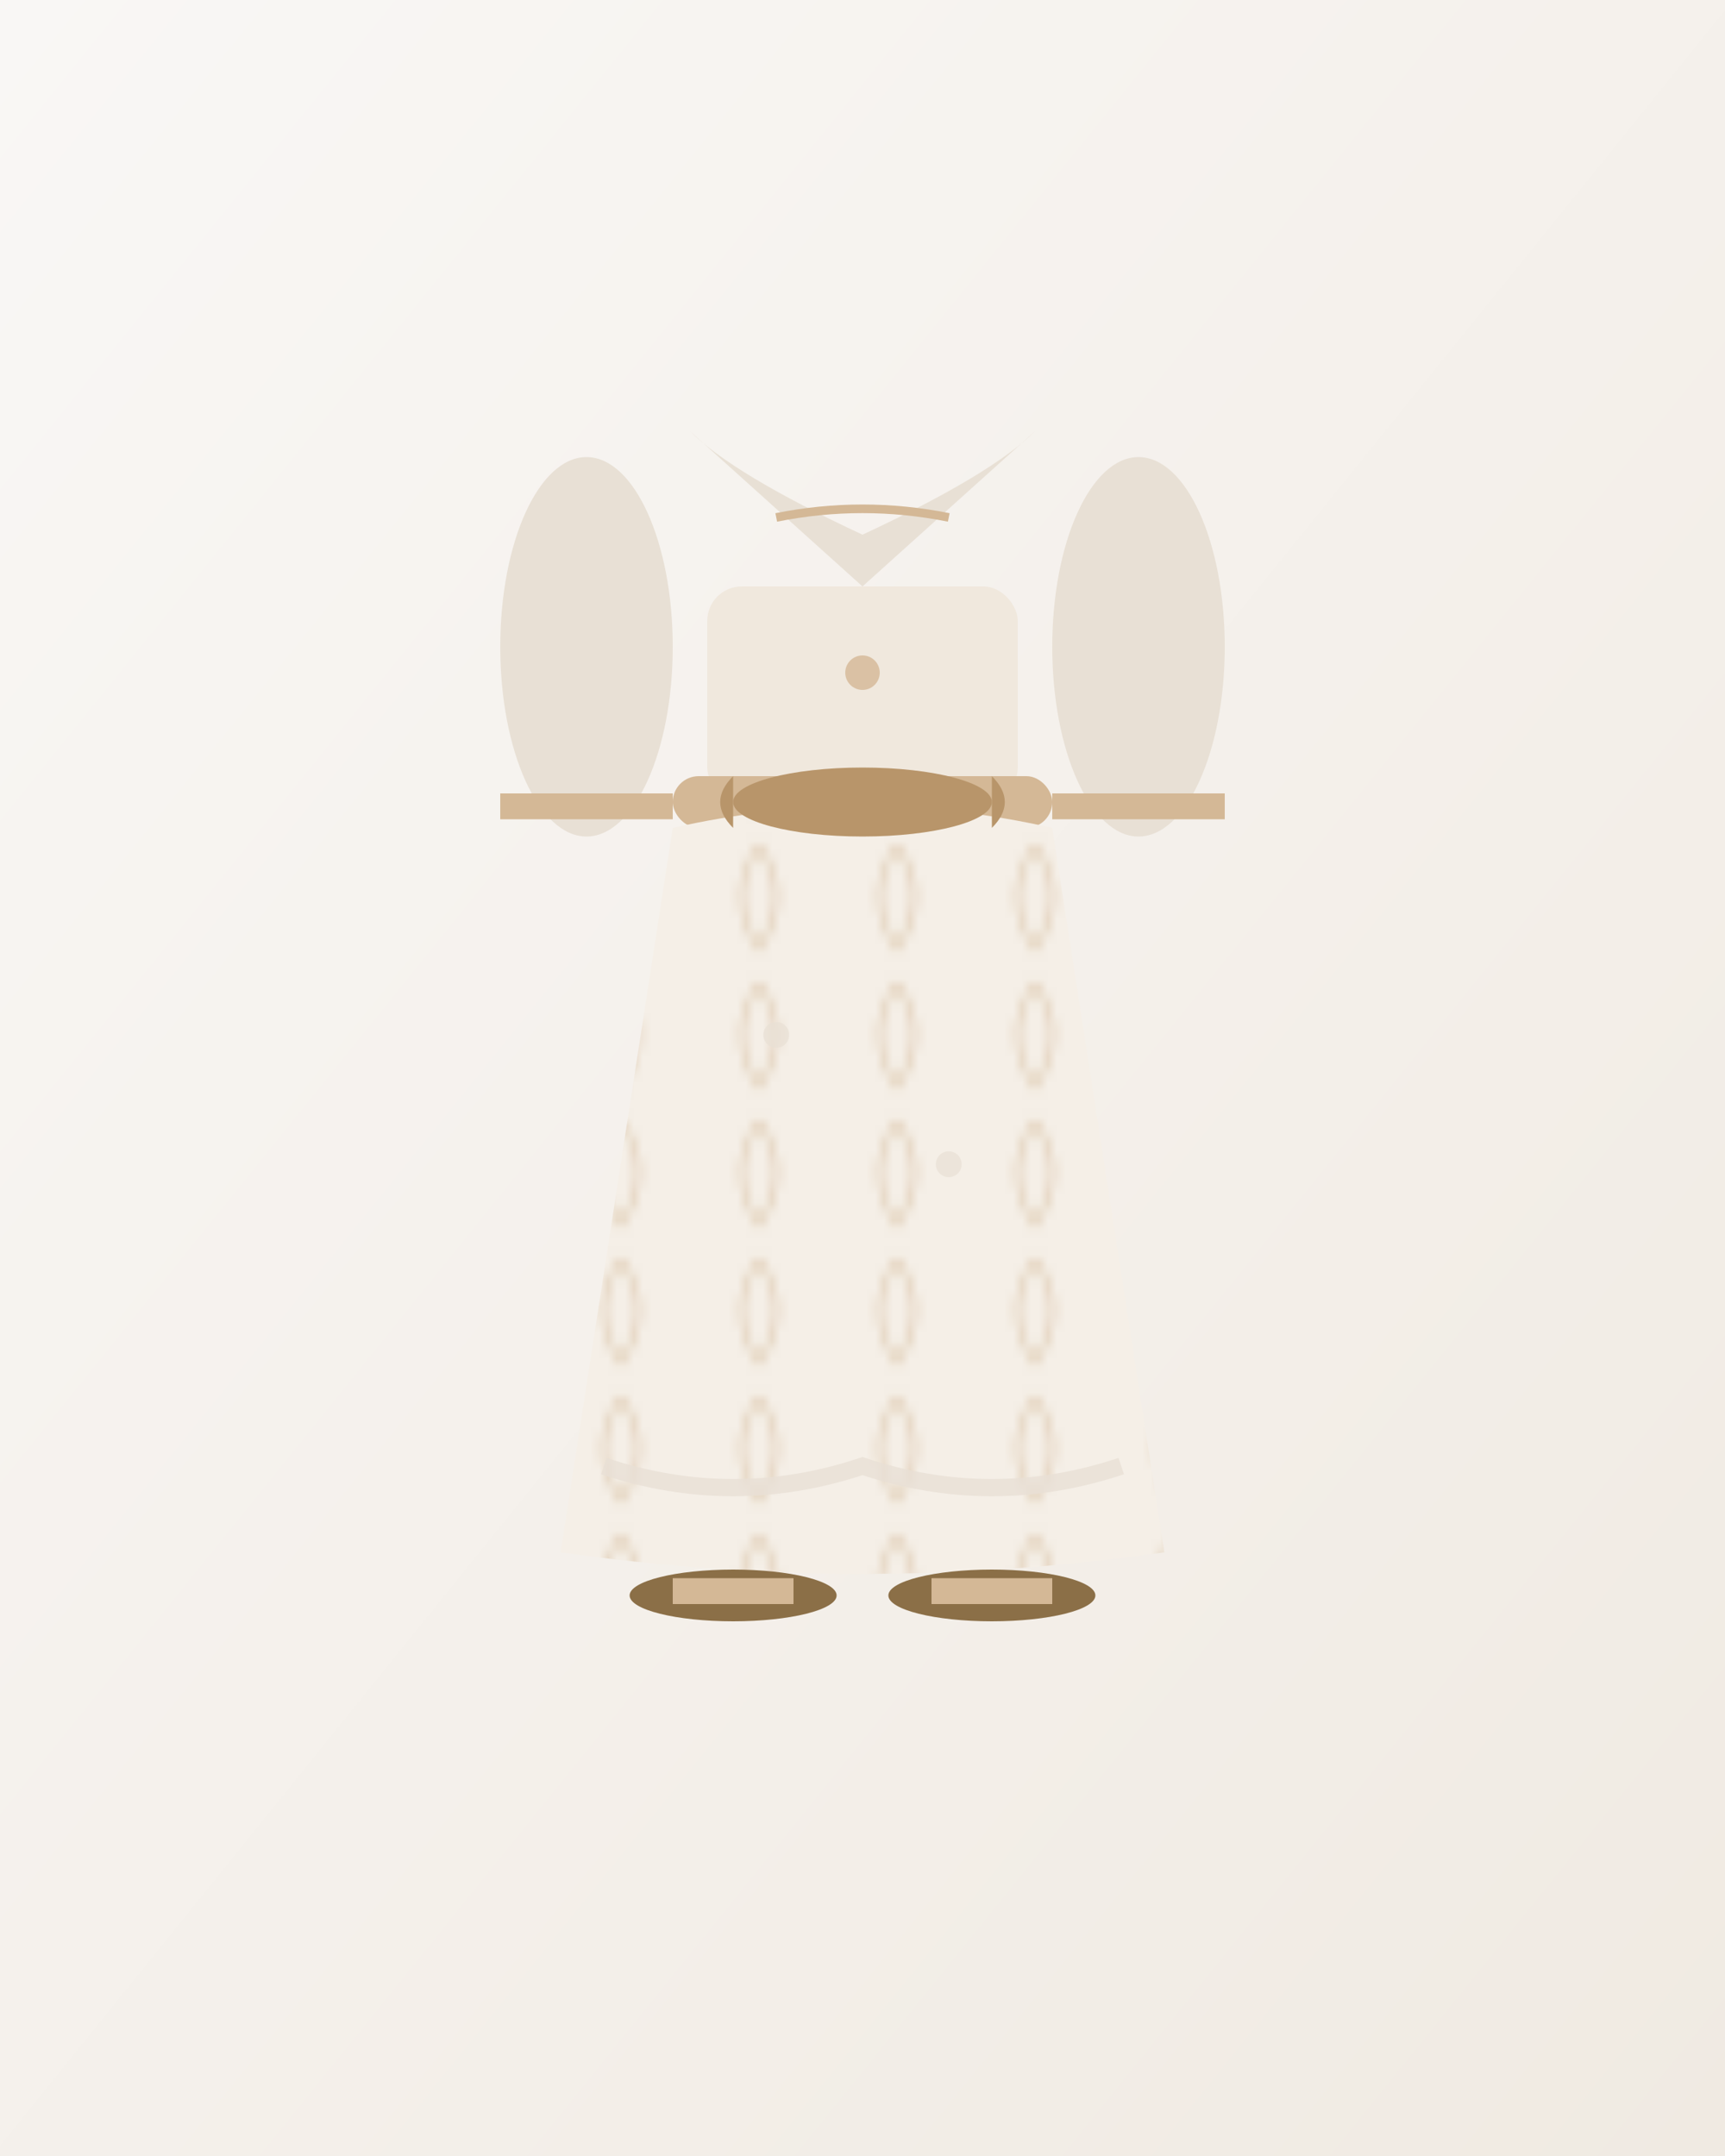<svg width="200" height="250" xmlns="http://www.w3.org/2000/svg">
  <defs>
    <linearGradient id="plusDressBg1" x1="0%" y1="0%" x2="100%" y2="100%">
      <stop offset="0%" style="stop-color:#F9F7F5"/>
      <stop offset="100%" style="stop-color:#F0EAE2"/>
    </linearGradient>
    <pattern id="flowing1" patternUnits="userSpaceOnUse" width="16" height="16">
      <rect width="16" height="16" fill="#F5EFE7"/>
      <path d="M 8 2 Q 12 8 8 14 Q 4 8 8 2" fill="none" stroke="#D4B896" stroke-width="0.6" opacity="0.6"/>
    </pattern>
  </defs>
  
  <!-- 背景 -->
  <rect width="200" height="250" fill="url(#plusDressBg1)"/>
  
  <!-- エンパイアウエストドレス -->
  <!-- Vネック -->
  <path d="M 80 50 L 100 68 L 120 50 Q 115 55 100 62 Q 85 55 80 50 Z" fill="#E8E0D5"/>
  
  <!-- 3/4スリーブ -->
  <ellipse cx="68" cy="75" rx="10" ry="22" fill="#E8E0D5"/>
  <ellipse cx="132" cy="75" rx="10" ry="22" fill="#E8E0D5"/>
  
  <!-- エンパイアボディス -->
  <rect x="82" y="68" width="36" height="25" fill="#F0E8DD" rx="4"/>
  
  <!-- ハイウエスト切り替え -->
  <rect x="78" y="90" width="44" height="6" fill="#D4B896" rx="3"/>
  
  <!-- フローイングAライン -->
  <path d="M 78 96 Q 100 91 122 96 L 135 180 Q 100 185 65 180 Z" fill="url(#flowing1)"/>
  
  <!-- 袖口のディテール -->
  <rect x="58" y="92" width="20" height="3" fill="#D4B896"/>
  <rect x="122" y="92" width="20" height="3" fill="#D4B896"/>
  
  <!-- エンパイアリボン -->
  <ellipse cx="100" cy="93" rx="15" ry="4" fill="#B8956A"/>
  <path d="M 85 90 Q 82 93 85 96" fill="#B8956A"/>
  <path d="M 115 90 Q 118 93 115 96" fill="#B8956A"/>
  
  <!-- 裾のフロー -->
  <path d="M 70 170 Q 85 175 100 170 Q 115 175 130 170" stroke="#E8E0D5" stroke-width="2" fill="none" opacity="0.8"/>
  
  <!-- フラットシューズ -->
  <ellipse cx="85" cy="185" rx="12" ry="3" fill="#8B6F47"/>
  <ellipse cx="115" cy="185" rx="12" ry="3" fill="#8B6F47"/>
  <rect x="78" y="183" width="14" height="3" fill="#D4B896"/>
  <rect x="108" y="183" width="14" height="3" fill="#D4B896"/>
  
  <!-- エレガントなアクセント -->
  <circle cx="100" cy="78" r="2" fill="#D4B896" opacity="0.8"/>
  <circle cx="90" cy="120" r="1.5" fill="#E8E0D5" opacity="0.7"/>
  <circle cx="110" cy="135" r="1.5" fill="#E8E0D5" opacity="0.7"/>
  
  <!-- ネックラインの装飾 -->
  <path d="M 90 60 Q 100 58 110 60" stroke="#D4B896" stroke-width="1" fill="none"/>
</svg>